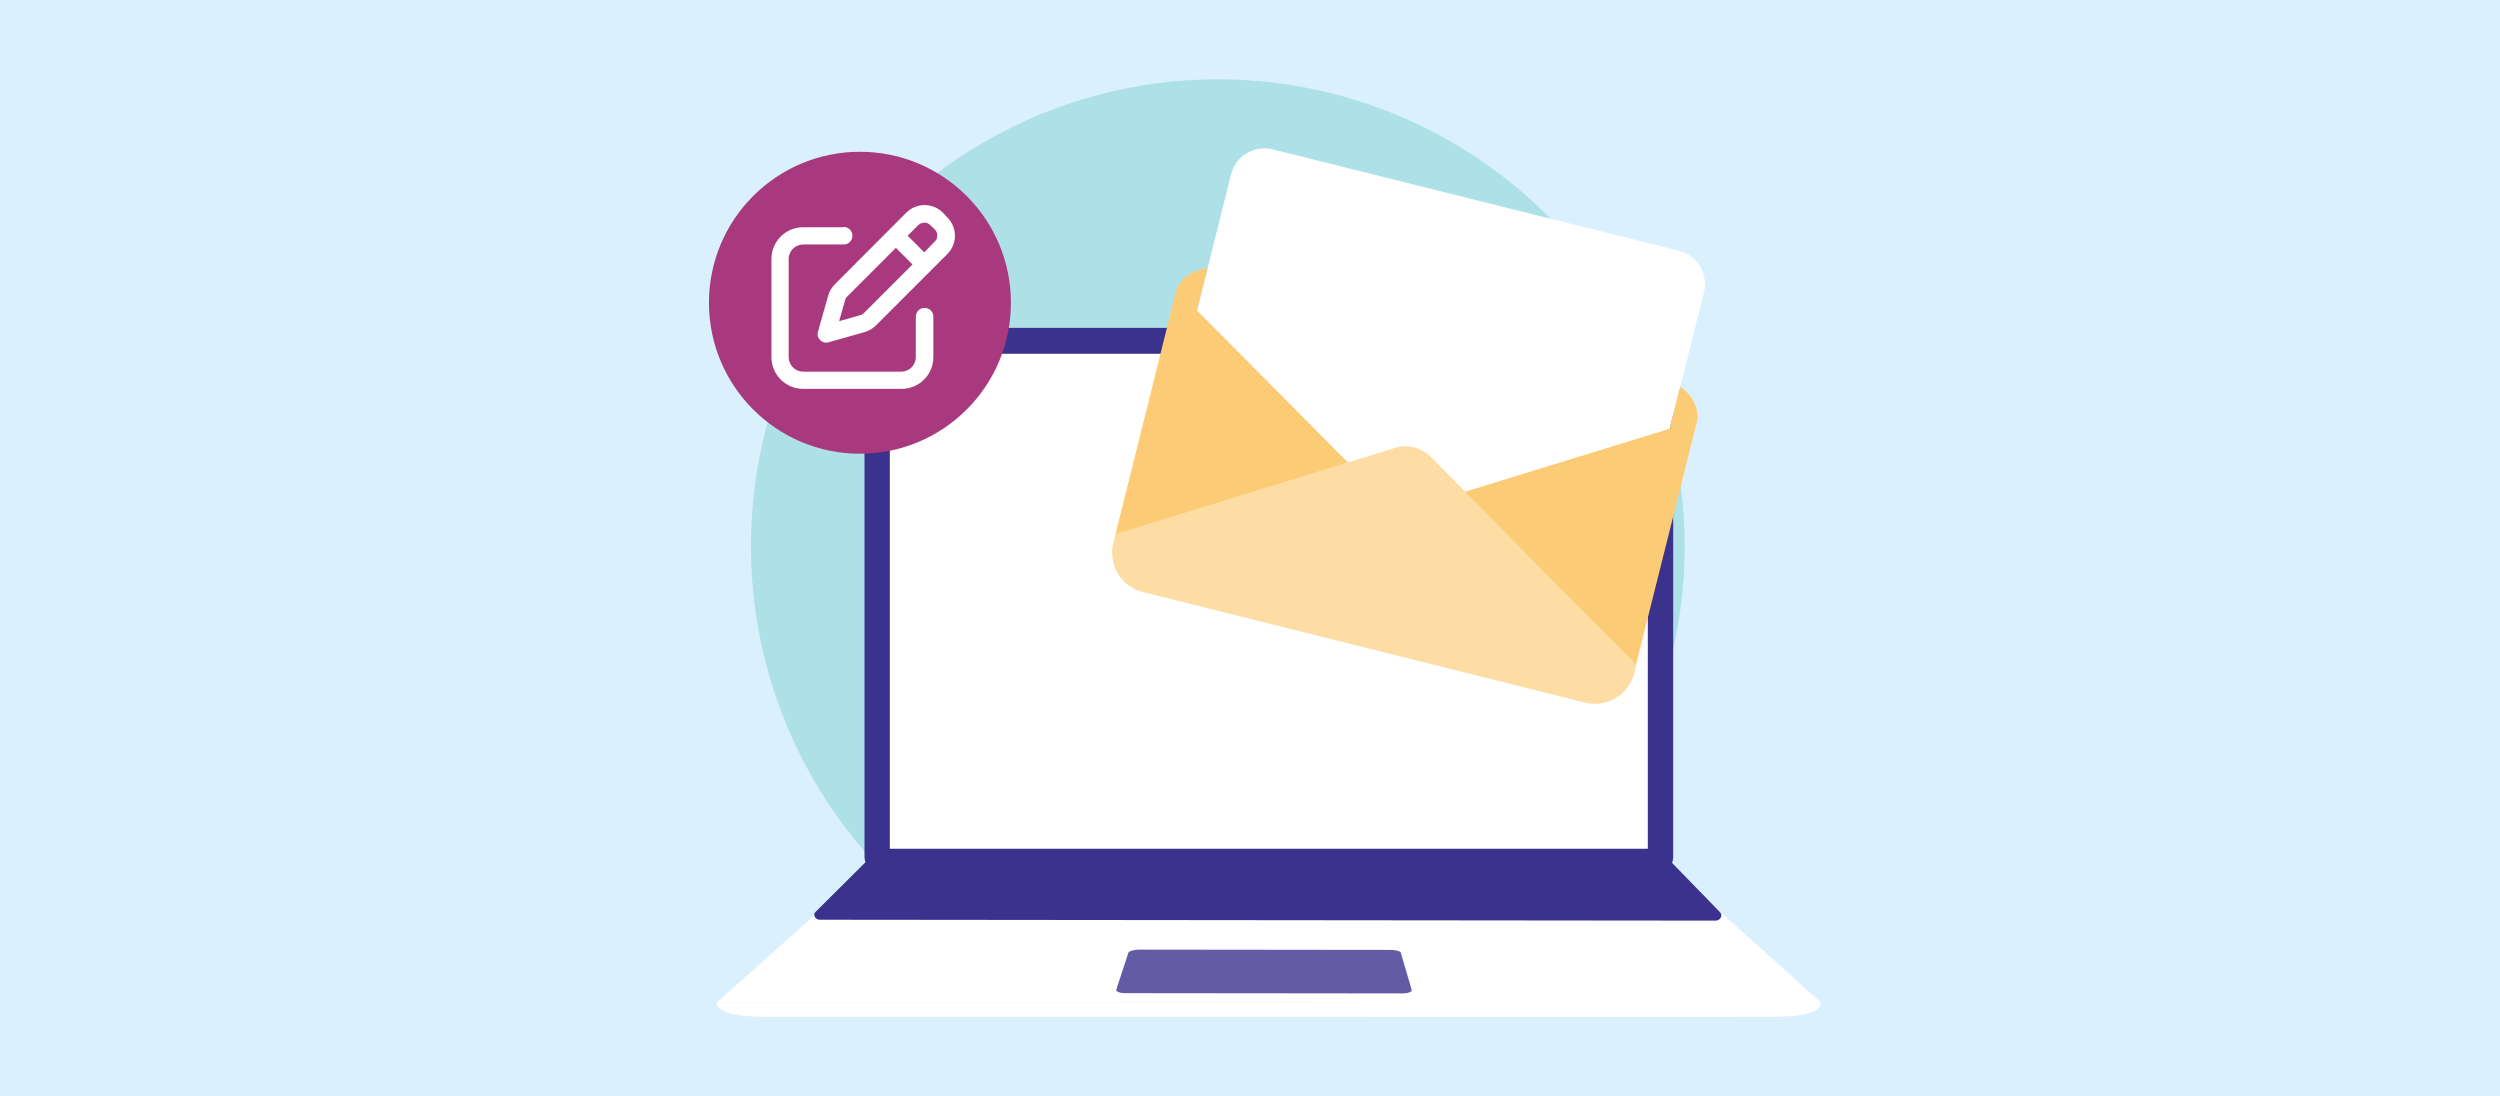 <?xml version="1.0" encoding="utf-8"?>
<!-- Generator: Adobe Illustrator 26.3.1, SVG Export Plug-In . SVG Version: 6.00 Build 0)  -->
<svg version="1.1" id="Layer_1" xmlns="http://www.w3.org/2000/svg" xmlns:xlink="http://www.w3.org/1999/xlink" x="0px" y="0px"
	 viewBox="0 0 536 235" style="enable-background:new 0 0 536 235;" xml:space="preserve">
<style type="text/css">
	.st0{fill:#DAF1FD;}
	.st1{opacity:0.2;fill:#009E98;enable-background:new    ;}
	.st2{fill:#3B328E;}
	.st3{fill:#FFFFFF;}
	.st4{opacity:0.79;fill:#3B328E;enable-background:new    ;}
	.st5{fill:#FCCB76;}
	.st6{fill:#FDDDA3;}
	.st7{fill:#A9397E;}
</style>
<rect class="st0" width="536" height="235"/>
<g>
	<circle class="st1" cx="261.1" cy="117.1" r="100.1"/>
	<path class="st2" d="M354.72,187.61H189.36c-2.2,0-4.01-1.81-4.01-4.01V74.3c0-2.2,1.81-4.01,4.01-4.01h165.36
		c2.2,0,4.01,1.81,4.01,4.01v109.23C358.8,185.79,356.99,187.61,354.72,187.61z"/>
	<rect x="190.78" y="75.85" class="st3" width="162.51" height="106.12"/>
	<path class="st3" d="M356.99,186.38H187.35c-1.04,0-2.07,0.32-2.72,0.97l-30.95,27.58l236.78,0.06l-30.62-27.58
		C359.06,186.76,358.09,186.38,356.99,186.38z"/>
	<path class="st4" d="M298.2,203.66l-54-0.06c-1.1,0-2.14,0.32-2.27,0.65l-2.59,7.9c-0.13,0.45,0.71,0.78,1.94,0.78l59.37,0.06
		c1.23,0,2.14-0.32,2.01-0.78l-2.33-7.96C300.33,203.99,299.3,203.66,298.2,203.66z"/>
	<path class="st3" d="M390.39,214.93H271.2H153.68c0,0-0.65,2.98,9.39,3.04c9.39,0,96.67,0,107.54,0c1.1,0,100.49,0.06,110.46,0
		C391.04,217.97,390.39,214.93,390.39,214.93z"/>
	<g>
		<path class="st3" d="M350.51,121.82L249.18,96.44l14.76-59.05c0.97-3.95,4.99-6.35,8.93-5.37l87.08,21.75
			c3.95,0.97,6.35,4.99,5.37,8.93L350.51,121.82z"/>
		<path class="st5" d="M252.23,62.13c0,0,1.29-4.01,6.67-4.66l-2.27,9.06L252.23,62.13z"/>
		<path class="st5" d="M363.91,90.1c0,0,0.71-4.21-3.69-7.19l-2.27,9.06L363.91,90.1z"/>
		<path class="st6" d="M299.23,95.99l-60.08,18.52l-0.45,1.88c-1.17,4.66,1.68,9.39,6.35,10.55l47.39,11.85l47.39,11.85
			c4.66,1.17,9.39-1.68,10.55-6.35l0.45-1.88l-44.29-44.67C304.61,95.93,301.82,95.21,299.23,95.99z"/>
		<polygon class="st5" points="239.15,114.57 252.23,62.13 289,99.16 		"/>
		<polygon class="st5" points="350.77,142.48 363.91,90.1 314.06,105.44 		"/>
	</g>
	<path class="st2" d="M188,183.14l167.69-0.13c0.52,0,1.04,0.19,1.42,0.58l11.72,12.04c0.58,0.65,0,1.75-0.97,1.75l-192.1-0.19
		c-0.97,0-1.55-1.1-0.91-1.68l11.85-11.78C186.96,183.33,187.48,183.14,188,183.14z"/>
	<circle class="st7" cx="184.37" cy="64.91" r="32.37"/>
	<path class="st3" d="M194.28,45.62c2.2-2.2,5.7-2.2,7.9,0l0.91,0.97c2.2,2.2,2.2,5.7,0,7.9L187.8,69.77
		c-0.65,0.65-1.49,1.17-2.4,1.42l-7.77,2.2c-0.65,0.19-1.36,0-1.81-0.52c-0.45-0.39-0.65-1.1-0.45-1.75l2.2-7.77
		c0.26-0.91,0.78-1.75,1.42-2.4L194.28,45.62z M199.46,48.27c-0.65-0.71-1.81-0.71-2.59,0l-2.27,2.27l3.56,3.56l2.27-2.33
		c0.71-0.65,0.71-1.81,0-2.59L199.46,48.27z M181.2,64.33l-1.29,4.53l4.53-1.29c0.32-0.06,0.58-0.26,0.78-0.45l10.42-10.42
		l-3.56-3.56l-10.42,10.42C181.39,63.75,181.27,64.01,181.2,64.33z M180.88,48.66c1.04,0,1.88,0.84,1.88,1.88s-0.84,1.88-1.88,1.88
		h-8.68c-1.68,0-3.11,1.36-3.11,3.11v21.04c0,1.68,1.36,3.11,3.11,3.11h21.04c1.68,0,3.11-1.36,3.11-3.11v-8.68
		c0-1.04,0.84-1.88,1.88-1.88c1.04,0,1.88,0.84,1.88,1.88v8.68c0,3.76-3.04,6.8-6.8,6.8H172.2c-3.76,0-6.8-3.04-6.8-6.8V55.52
		c0-3.76,3.04-6.8,6.8-6.8h8.68V48.66z"/>
</g>
</svg>
